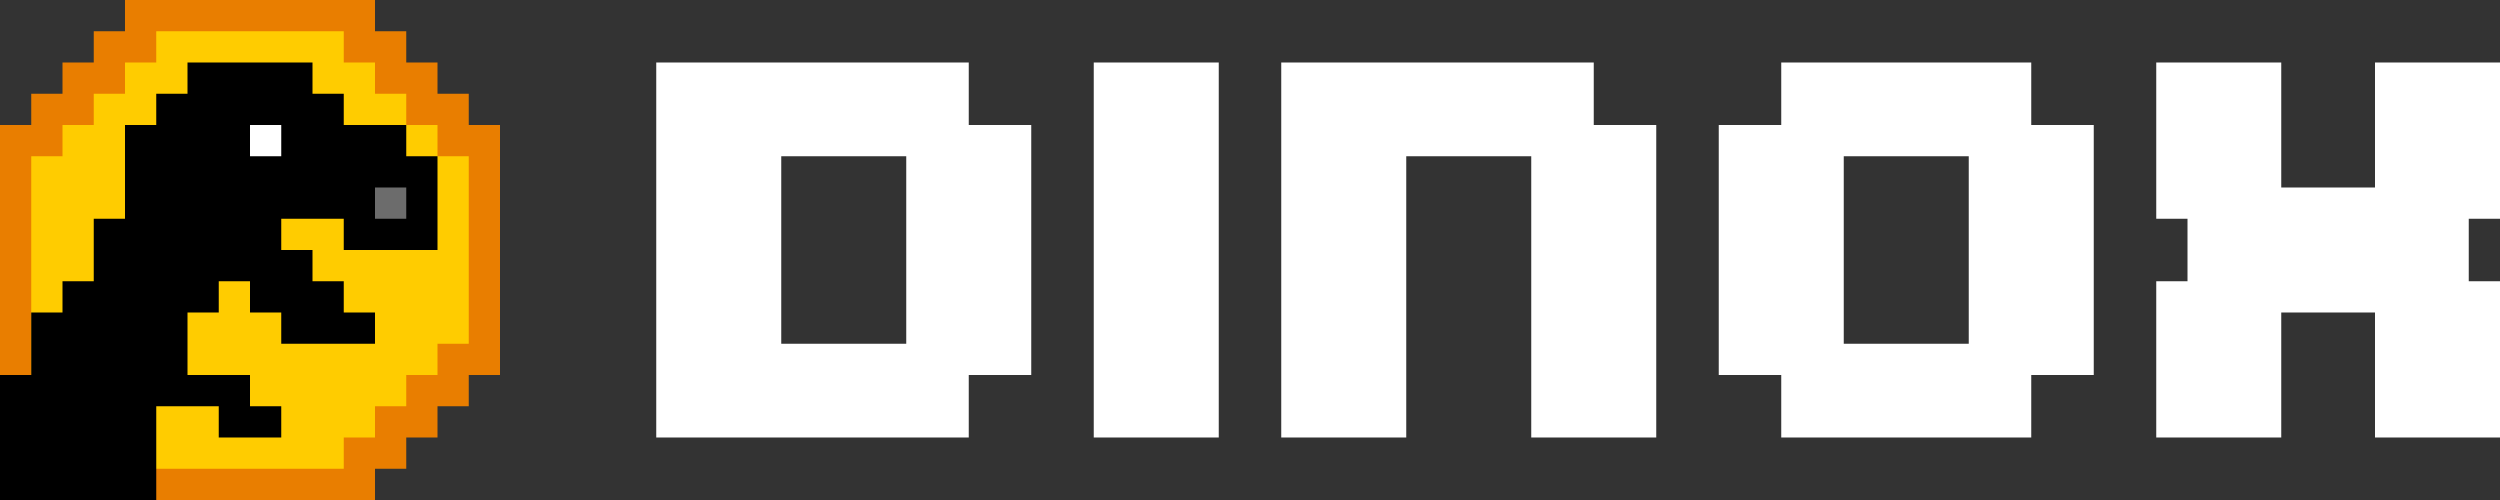 <?xml version="1.0" encoding="utf-8"?>
<!-- Generator: Adobe Illustrator 26.0.2, SVG Export Plug-In . SVG Version: 6.00 Build 0)  -->
<svg version="1.1" id="Layer_1" xmlns="http://www.w3.org/2000/svg" xmlns:xlink="http://www.w3.org/1999/xlink" x="0px" y="0px"
	 viewBox="0 0 320 64" style="enable-background:new 0 0 320 64;" xml:space="preserve">
<rect x="0" y="0" width="320" height="64" fill="#333333" stroke="none"/>
<style type="text/css">
	.st0{fill-rule:evenodd;clip-rule:evenodd;fill:#E97E00;}
	.st1{fill-rule:evenodd;clip-rule:evenodd;fill:#FFCC00;}
	.st2{fill-rule:evenodd;clip-rule:evenodd;}
	.st3{fill-rule:evenodd;clip-rule:evenodd;fill:#6C6C6C;}
	.st4{fill-rule:evenodd;clip-rule:evenodd;fill:#FFFFFF;}
</style>
<path class="st0" d="M0,64h48v-4h4v-4h4v-4h4v-4h4V16h-4v-4h-4V8h-4V4h-4V0H16v4h-4v4H8v4H4v4H0V64L0,64z"/>
<path class="st1" d="M4,60h40v-4h4v-4h4v-4h4v-4h4V20h-4v-4h-4v-4h-4V8h-4V4H20v4h-4v4h-4v4H8v4H4V60z"/>
<path class="st2" d="M0,64V48h4v-8h4v-4h4v-8h4V16h4v-4h4V8h16v4h4v4h8v4h4v12H44v-4h-8v4h4v4h4v4h4v4H36v-4h-4v-4h-4v4h-4v8h8v4h4
	v4h-8v-4h-8v12H0z"/>
<path class="st3" d="M48,24v4h4v-4H48z"/>
<path class="st4" d="M32,16v4h4v-4H32z"/>
<path class="st4" d="M84,8v48h40v-8h8V16h-8V8H84z M100,20h16v24h-16V20z"/>
<path class="st4" d="M140,8v48h16V8H140z"/>
<path class="st4" d="M164,56h16V20h16v36h16V16h-8V8h-40V56z"/>
<path class="st4" d="M220,16v32h8v8h32v-8h8V16h-8V8h-32v8H220z M236,20h16v24h-16V20z"/>
<path class="st4" d="M276,8v20h4v8h-4v20h16V40h12v16h16V36h-4v-8h4V8h-16v16h-12V8H276z"/>
</svg>
